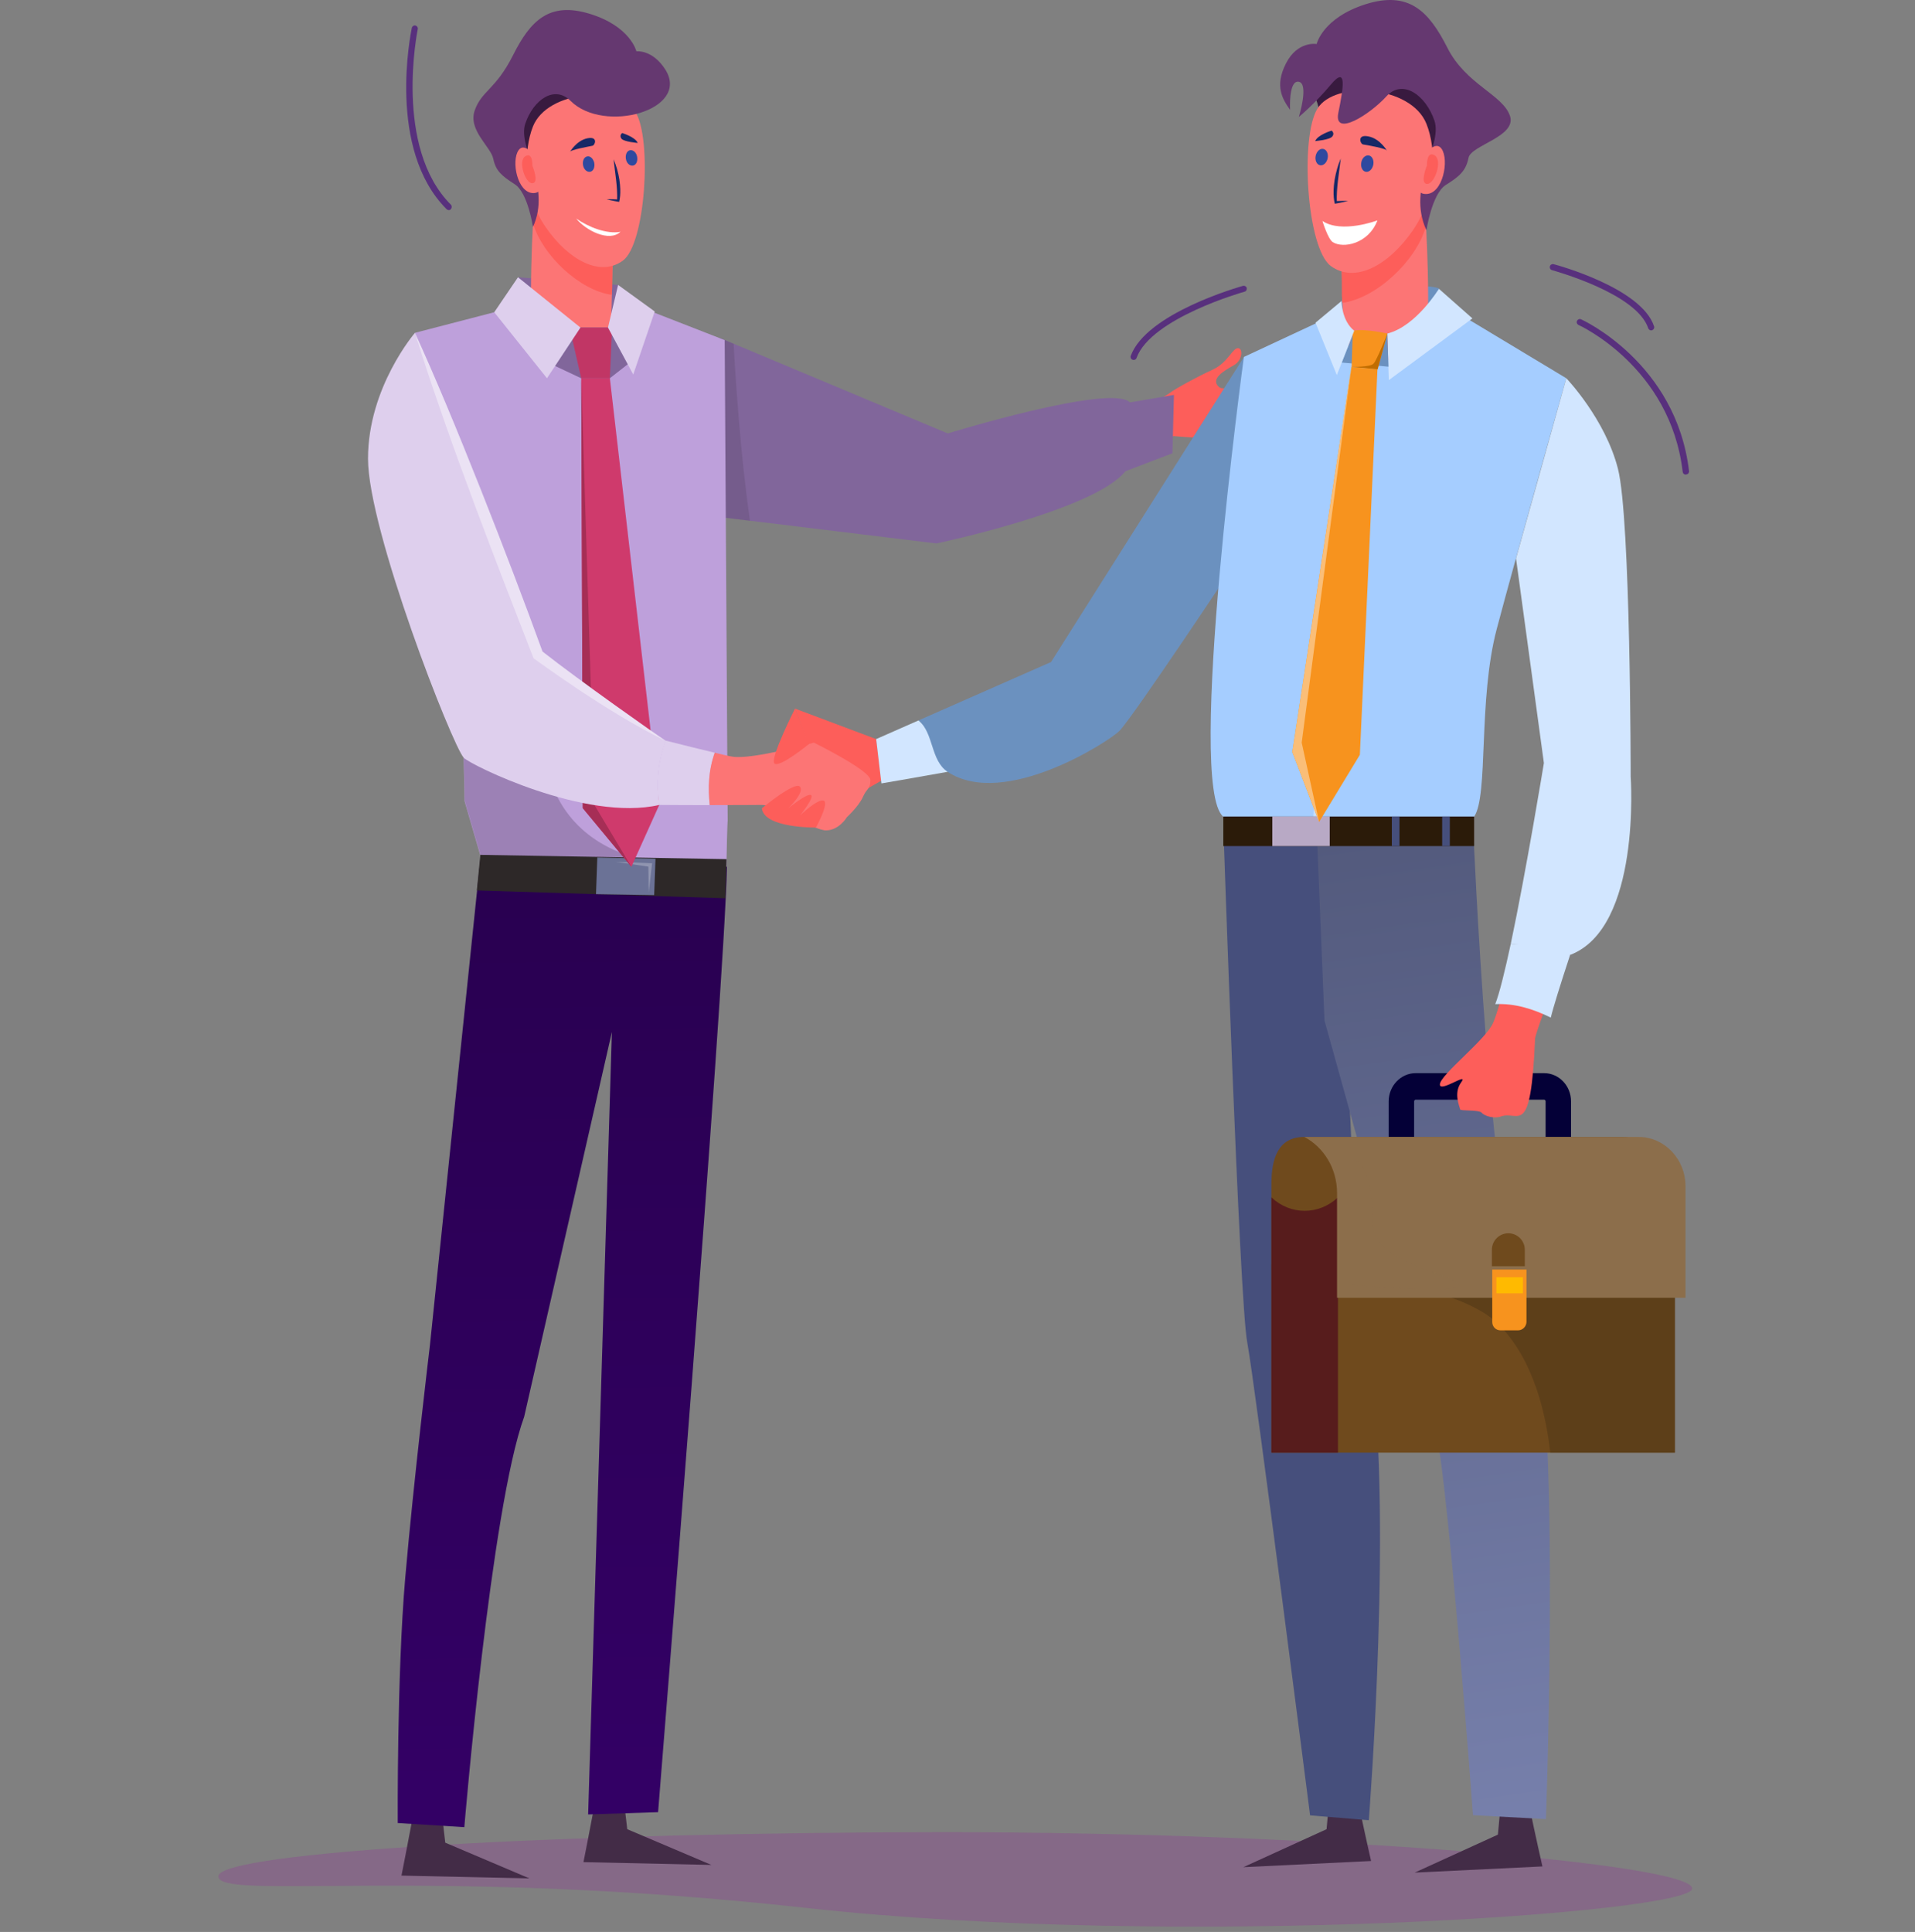 <svg width="114" height="115" viewBox="0 0 114 115" fill="none" xmlns="http://www.w3.org/2000/svg">
<rect x="0" y="0" width="114" height="115" fill="#808080" stroke="none"/>
<path d="M69.864 25.957C71.1 26.068 73.17 26.18 74.395 26.046C75.575 25.924 76.477 25.59 76.889 25.345C76.989 25.289 76.912 25.122 76.8 25.133C76.488 25.177 76.065 25.289 75.765 25.356C74.774 25.601 74.34 25.489 74.172 25.278C74.228 25.077 74.607 24.955 75.976 24.643C76.611 24.498 77.479 24.298 77.58 24.186C77.902 23.596 76.499 23.964 75.887 24.153C75.252 24.354 74.607 24.643 74.362 24.342C74.284 24.242 75.03 23.83 76.054 23.463C79.751 22.127 78.147 21.882 76.399 22.672C74.807 23.396 74.106 23.741 73.994 23.608C74.017 23.418 74.34 23.229 75.419 22.661C76.043 22.338 76.967 21.659 77.034 21.47C77.067 21.091 76.477 21.358 76.188 21.559C76.154 21.581 73.115 23.518 72.569 23.04C72.013 22.55 72.903 22.049 73.438 21.748C73.983 21.448 73.994 20.746 73.716 20.724C73.371 20.69 73.115 21.581 72.191 22.004C71.266 22.427 69.919 23.162 69.619 23.407C69.485 23.518 67.882 24.476 65.688 24.966C65.287 25.055 64.842 25.133 64.363 25.177C64.385 26.046 64.374 26.926 64.363 27.805C66.635 27.171 68.75 26.402 69.864 25.957Z" fill="#FD5E5A"/>
<path d="M100.737 112.414C100.737 113.872 70.23 116.021 48.017 113.572C25.526 111.089 13 113.149 13 111.69C13 110.231 33.665 109.062 56.29 109.062C78.914 109.062 100.737 110.955 100.737 112.414Z" fill="#981B9F" fill-opacity="0.22"/>
<path d="M52.158 43.995L47.326 42.18L48.083 44.195L49.742 48.025L52.47 46.466L52.158 43.995Z" fill="#FD5E5A"/>
<path d="M54.686 42.881L52.158 43.994L52.47 46.633C52.47 46.633 54.185 46.344 56.411 45.943C56.144 44.74 55.599 43.66 54.686 42.881Z" fill="#D2E6FF"/>
<path d="M73.736 33.216L74.059 21.236L62.569 39.407L54.685 42.881C55.599 43.66 55.387 45.263 56.411 45.943C59.796 48.181 66.076 44.094 66.644 43.504C67.523 42.58 73.736 33.216 73.736 33.216Z" fill="#6B91BF"/>
<path d="M81.62 110.777L74.016 111.145L78.97 108.884L79.148 106.969C79.917 106.947 80.117 107.47 80.897 107.448C81.141 108.662 81.62 110.777 81.62 110.777Z" fill="#432C47"/>
<path d="M91.82 111.1L84.215 111.468L89.17 109.207L89.348 107.292C90.116 107.27 90.316 107.793 91.096 107.771C91.341 108.985 91.82 111.1 91.82 111.1Z" fill="#432C47"/>
<path d="M69.885 23.507L67.257 23.953C66.945 25.367 66.767 26.77 66.968 28.061L69.796 26.981L69.885 23.507Z" fill="#81669B"/>
<path d="M67.267 23.953C66.132 22.817 56.422 25.801 56.422 25.801L42.839 20.111L41.48 30.611L55.743 32.348C55.743 32.348 65.074 30.399 66.978 28.072C67.624 27.271 67.601 24.298 67.267 23.953Z" fill="#81669B"/>
<path opacity="0.36" d="M43.675 20.468L42.829 20.111L41.471 30.611L44.644 31.001C44.065 26.903 43.787 22.572 43.675 20.468Z" fill="#614D74"/>
<path d="M77.989 108.06L81.485 108.35C81.485 108.35 82.988 89.388 81.485 80.214C79.982 71.039 79.982 47.334 79.982 47.334L72.834 49.472C72.834 49.472 73.78 77.486 74.248 79.902C74.704 82.329 77.989 108.06 77.989 108.06Z" fill="#464F7C"/>
<path d="M87.688 49.049C87.688 49.049 88.723 74.257 90.883 77.386C93.043 80.514 92.03 108.283 92.03 108.283L87.688 108.049C87.688 108.049 86.274 88.987 85.528 85.458C84.77 81.928 78.847 60.751 78.847 60.751L78.279 46.834L87.688 49.049Z" fill="url(#paint0_linear_746_9554)"/>
<path d="M43.141 20.245L37.63 18.096L29.424 18.586L24.703 19.811C24.703 19.811 26.718 33.818 27.186 38.772C27.654 43.716 27.654 47.68 27.654 47.68L28.589 50.898C33.878 51.354 37.897 50.964 43.242 51.61C43.297 48.771 43.319 48.871 43.319 48.871L43.141 20.245Z" fill="#BEA0DB"/>
<path opacity="0.36" d="M27.665 47.669L28.6 50.886C32.241 51.198 35.281 51.109 38.554 51.243C30.515 49.506 32.464 41.089 32.464 41.089C29.313 38.806 24.703 19.811 24.703 19.811C24.703 19.811 26.718 33.818 27.186 38.773C27.665 43.716 27.665 47.669 27.665 47.669Z" fill="#614D74"/>
<path d="M36.795 16.96V19.933L30.894 19.9L30.838 16.504L36.795 16.96Z" fill="#81669B"/>
<path d="M79.66 18.631L74.048 21.247C74.048 21.247 70.585 46.789 72.823 48.615C73.736 49.361 85.639 51.688 87.754 48.615C88.623 47.346 87.977 41.689 89.102 37.436C90.226 33.183 93.243 22.516 93.243 22.516L85.784 18.029L79.66 18.631Z" fill="#A5CDFF"/>
<path d="M81.398 19.477C81.364 19.711 78.536 40.932 78.147 49.272L78.514 49.261C78.915 40.932 81.732 19.755 81.765 19.521L81.398 19.477Z" fill="#C4DEFF"/>
<path d="M79.861 20.278V17.907L81.142 16.816C81.142 16.816 85.484 16.972 85.651 17.172C85.796 17.361 85.907 18.887 85.907 18.887L79.861 20.278Z" fill="#6B91BF"/>
<path d="M84.182 68.3V65.561C84.182 65.506 84.227 65.461 84.271 65.461H91.921C91.976 65.461 92.01 65.506 92.01 65.561V68.3H93.524V65.561C93.524 64.637 92.811 63.88 91.921 63.88H84.271C83.392 63.88 82.668 64.637 82.668 65.561V68.3H84.182Z" fill="#040037"/>
<path d="M99.702 86.471H75.686V70.494C75.686 68.935 76.097 67.677 77.656 67.677H96.451C98.254 67.677 99.702 69.135 99.702 70.928V86.471Z" fill="#6F4A1D"/>
<path opacity="0.6" d="M96.473 67.677H84.894L84.437 73.099L75.686 75.259V75.593C78.77 75.716 86.675 76.261 89.247 78.867C91.385 81.038 92.064 84.434 92.287 86.471H99.713V70.961C99.702 69.147 98.254 67.677 96.473 67.677Z" fill="#533816"/>
<path d="M79.649 86.471H75.686V71.273C76.821 72.342 78.514 72.342 79.649 71.273V86.471Z" fill="#571C1C"/>
<path d="M97.543 67.677H77.647C78.804 68.289 79.595 69.558 79.595 71.017V77.252H100.338V70.638C100.349 69.002 99.091 67.677 97.543 67.677Z" fill="#8C6E4B"/>
<path d="M23.9 111.646L31.516 111.813L26.506 109.686L26.283 107.771C25.515 107.771 25.326 108.294 24.546 108.294C24.323 109.508 23.9 111.646 23.9 111.646Z" fill="#432C47"/>
<path d="M34.734 110.844L42.35 111.011L37.34 108.884L37.117 106.98C36.349 106.98 36.16 107.504 35.38 107.504C35.157 108.706 34.734 110.844 34.734 110.844Z" fill="#432C47"/>
<path d="M83.923 14.567C84.068 14.478 85.916 9.89 85.916 9.89C85.916 9.89 87.141 6.45 86.351 5.871C85.56 5.292 83.667 3.265 82.019 3.232C80.372 3.199 79.258 3.689 79.113 3.789C78.969 3.878 77.889 5.693 77.889 5.693C77.889 5.693 78.39 5.08 78.646 7.341C78.902 9.601 83.923 14.567 83.923 14.567Z" fill="#381A3F"/>
<path d="M79.748 14.366C79.948 14.956 79.859 19.132 80.015 20.178C80.171 21.214 84.914 22.828 85.003 19.054C85.093 15.279 84.725 10.837 84.725 10.837L79.748 14.366Z" fill="#FC7575"/>
<path d="M79.748 14.366L81.396 13.197L84.714 10.837C84.714 10.837 84.714 10.837 84.714 10.848C84.714 10.859 84.714 10.892 84.725 10.937C84.736 11.07 84.758 11.349 84.781 11.727C84.781 11.805 84.792 11.883 84.792 11.972C84.792 11.983 84.792 11.983 84.792 11.983C84.814 12.262 84.825 12.574 84.847 12.919C84.847 12.941 84.847 12.952 84.847 12.974C84.847 13.052 84.859 13.141 84.859 13.23C84.859 13.275 84.859 13.32 84.87 13.364V13.375C84.87 13.398 84.87 13.409 84.87 13.431C84.87 13.442 84.87 13.442 84.87 13.453C84.87 13.487 84.87 13.509 84.87 13.542C84.257 15.569 81.919 17.762 79.904 18.029C79.904 17.885 79.893 17.751 79.882 17.606C79.882 16.181 79.859 14.689 79.748 14.366Z" fill="#FD5E5A"/>
<path d="M84.913 7.363C85.526 8.877 85.548 11.638 84.1 13.72C82.653 15.814 80.66 16.883 79.224 15.836C77.787 14.778 77.387 8.176 78.422 6.472C79.457 4.78 83.989 5.069 84.913 7.363Z" fill="#FC7575"/>
<path d="M84.915 13.709C84.915 13.709 85.237 11.549 86.061 11.015C86.897 10.492 87.264 10.169 87.42 9.4C87.564 8.632 90.337 8.131 89.88 6.873C89.424 5.615 87.264 5.025 86.162 2.842C85.059 0.66 83.868 -0.554 81.307 0.248C78.735 1.061 78.379 2.62 78.379 2.62C78.379 2.62 77.243 2.419 76.553 3.778C75.862 5.136 76.352 5.904 76.798 6.539C76.798 6.539 76.698 4.746 77.321 4.869C77.933 4.991 77.321 6.962 77.321 6.962C77.321 6.962 78.245 6.205 79.225 5.036C80.205 3.867 79.971 5.236 79.67 6.717C79.381 8.198 81.563 6.806 82.532 5.737C83.501 4.668 84.881 5.67 85.393 7.185C85.894 8.71 83.712 11.093 84.915 13.709Z" fill="#653870"/>
<path d="M84.435 9.734C84.435 9.734 85.337 8.187 85.816 8.855C86.284 9.523 85.894 11.538 84.903 11.549C83.901 11.583 84.435 9.734 84.435 9.734Z" fill="#FC7575"/>
<path d="M84.948 9.846C84.948 9.846 84.915 8.955 85.404 9.245C85.894 9.545 85.404 10.982 84.948 10.948C84.503 10.926 84.948 9.846 84.948 9.846Z" fill="#FD5E5A"/>
<path d="M79.816 9.434C79.638 9.846 79.526 10.269 79.448 10.714C79.303 11.661 79.459 12.073 79.459 12.128C79.571 12.106 79.86 12.062 80.25 11.961C80.005 11.95 79.749 11.961 79.504 11.972L79.582 12.039C79.549 11.182 79.716 10.313 79.816 9.434Z" fill="#172866"/>
<path d="M81.039 9.667C80.983 9.935 81.106 10.191 81.295 10.224C81.495 10.269 81.696 10.079 81.751 9.812C81.807 9.545 81.685 9.289 81.495 9.256C81.295 9.211 81.083 9.4 81.039 9.667Z" fill="#2F499F"/>
<path d="M78.322 9.278C78.266 9.545 78.389 9.801 78.578 9.835C78.779 9.879 78.979 9.69 79.035 9.423C79.09 9.156 78.968 8.9 78.779 8.866C78.578 8.822 78.378 9.011 78.322 9.278Z" fill="#2F499F"/>
<path d="M82.577 8.988C82.577 8.988 82.165 8.254 81.463 8.12C80.773 7.975 80.973 8.565 81.14 8.599C81.307 8.621 82.61 8.844 82.577 8.988Z" fill="#172866"/>
<path d="M79.271 7.775C79.271 7.775 78.447 8.02 78.291 8.398C78.291 8.398 79.159 8.331 79.315 8.12C79.471 7.919 79.271 7.775 79.271 7.775Z" fill="#172866"/>
<path d="M81.998 13.119C81.998 13.119 79.871 13.921 78.725 13.153C78.725 13.153 79.047 14.222 79.337 14.411C79.96 14.812 81.475 14.511 81.998 13.119Z" fill="white"/>
<path d="M96.317 27.905C95.56 24.933 93.244 22.517 93.244 22.517L90.249 33.239L91.908 45.42C91.908 45.42 90.862 51.8 89.938 56.175C91.14 56.186 92.354 57.266 93.467 56.843C97.72 55.229 97.075 46.232 97.075 46.232C97.075 46.232 97.075 30.867 96.317 27.905Z" fill="#D2E6FF"/>
<path d="M25.593 80.08C25.593 80.08 24.624 88.13 24.123 93.931C23.622 99.732 23.678 108.517 23.678 108.517L27.641 108.762C27.641 108.762 29.222 89.778 31.204 84.333L36.426 61.43L35.012 108.005L39.176 107.871C39.176 107.871 43.118 59.148 43.274 51.599C37.941 50.953 33.91 51.332 28.621 50.886L25.593 80.08Z" fill="url(#paint1_linear_746_9554)"/>
<path d="M82.588 19.855L82.677 22.628L87.654 18.954L85.661 17.194C85.65 17.183 84.314 19.421 82.588 19.855Z" fill="#D2E6FF"/>
<path d="M80.617 19.688C80.617 19.688 81.129 20.423 82.588 19.855L82.655 21.826L79.871 21.581L80.617 19.688Z" fill="#6B91BF"/>
<path d="M80.53 19.688L80.463 21.837L82.01 21.982L82.59 19.855C82.59 19.855 81.253 19.544 80.53 19.688Z" fill="#F7931E"/>
<path d="M79.582 22.327L80.617 19.688C79.86 19.087 79.86 17.918 79.86 17.918L78.312 19.209L79.582 22.327Z" fill="#D2E6FF"/>
<path d="M87.755 48.604H72.824V50.363H87.755V48.604Z" fill="#2B1B09"/>
<path d="M90.371 79.189H89.324C89.046 79.189 88.834 78.967 88.834 78.7V75.571H90.871V78.7C90.86 78.967 90.638 79.189 90.371 79.189Z" fill="#F7931E"/>
<path d="M90.661 76.027H89.08V76.985H90.661V76.027Z" fill="#FFBA00"/>
<path d="M90.783 75.371H88.812V74.391C88.812 73.845 89.258 73.411 89.792 73.411C90.338 73.411 90.772 73.856 90.772 74.391V75.371H90.783Z" fill="#6F4A1D"/>
<path d="M79.158 48.604H75.74V50.363H79.158V48.604Z" fill="#B8A9C5"/>
<path d="M80.452 21.837L82 21.982L80.953 44.93L78.526 48.927L76.934 44.763L80.452 21.837Z" fill="#F7931E"/>
<path d="M82.59 19.855L82.01 21.982L80.463 21.837C80.463 21.837 81.565 21.86 81.766 21.648C81.966 21.448 82.59 19.855 82.59 19.855Z" fill="#C16D00"/>
<path d="M76.934 44.763L80.452 21.837L77.49 44.206L78.526 48.927L76.934 44.763Z" fill="#FABE78"/>
<path d="M88.879 60.896C89.102 60.395 89.391 59.359 89.714 58.123C90.649 58.168 91.663 58.268 92.442 58.769C92.331 59.059 91.407 61.531 91.384 61.82C91.128 67.888 90.416 66.062 89.336 66.463C88.957 66.597 88.378 66.441 88.211 66.24C88.033 66.04 86.908 66.151 86.919 66.029C86.919 65.918 86.496 65.082 86.986 64.425C87.476 63.769 85.695 65.071 85.717 64.548C85.739 63.969 88.445 61.898 88.879 60.896Z" fill="#FD5E5A"/>
<path d="M89.012 59.772C90.192 59.716 91.272 60.061 92.319 60.573C92.452 60.005 92.897 58.58 93.465 56.854C92.441 56.253 91.138 56.186 89.936 56.186C89.591 57.779 89.268 59.115 89.012 59.772Z" fill="#D2E6FF"/>
<path d="M32.652 14.322C32.507 14.233 30.782 9.913 30.782 9.913C30.782 9.913 29.624 6.673 30.37 6.127C31.116 5.582 32.897 3.678 34.456 3.644C36.015 3.611 37.061 4.079 37.195 4.168C37.34 4.257 38.342 5.96 38.342 5.96C38.342 5.96 37.874 5.381 37.629 7.519C37.395 9.634 32.652 14.322 32.652 14.322Z" fill="#381A3F"/>
<path d="M36.58 14.121C36.391 14.678 36.48 18.609 36.324 19.599C36.179 20.579 31.715 22.094 31.626 18.531C31.537 14.968 31.893 10.781 31.893 10.781L36.58 14.121Z" fill="#FC7575"/>
<path d="M36.58 14.121L35.021 13.019L31.892 10.792C31.892 10.803 31.892 10.837 31.881 10.87C31.87 11.004 31.848 11.26 31.825 11.616C31.825 11.683 31.814 11.761 31.814 11.85V11.861C31.792 12.117 31.781 12.418 31.759 12.741C31.759 12.763 31.759 12.774 31.759 12.796C31.759 12.874 31.747 12.952 31.747 13.03C31.747 13.075 31.747 13.119 31.736 13.153V13.164C31.736 13.175 31.736 13.197 31.736 13.208C31.736 13.22 31.736 13.22 31.736 13.231C31.736 13.264 31.736 13.286 31.736 13.32C32.315 15.224 34.52 17.295 36.424 17.551C36.424 17.417 36.435 17.284 36.446 17.15C36.457 15.836 36.48 14.433 36.58 14.121Z" fill="#FD5E5A"/>
<path d="M31.726 7.53C31.158 8.955 31.124 11.561 32.483 13.52C33.841 15.491 35.734 16.504 37.081 15.513C38.428 14.522 38.818 8.287 37.838 6.684C36.858 5.092 32.594 5.359 31.726 7.53Z" fill="#FC7575"/>
<path d="M31.727 13.509C31.727 13.509 31.426 11.472 30.647 10.97C29.867 10.47 29.511 10.169 29.366 9.456C29.221 8.733 27.841 7.742 28.264 6.561C28.687 5.381 29.511 5.337 30.546 3.277C31.582 1.217 32.706 0.081 35.123 0.827C37.539 1.573 37.884 3.054 37.884 3.054C37.884 3.054 38.841 2.932 39.61 4.145C41.113 6.55 35.958 7.987 33.965 6.005C33.007 5.047 31.749 5.938 31.27 7.363C30.791 8.788 32.851 11.037 31.727 13.509Z" fill="#653870"/>
<path d="M32.172 9.768C32.172 9.768 31.315 8.309 30.87 8.944C30.424 9.579 30.792 11.472 31.738 11.494C32.685 11.505 32.172 9.768 32.172 9.768Z" fill="#FC7575"/>
<path d="M31.693 9.868C31.693 9.868 31.727 9.022 31.27 9.3C30.814 9.579 31.27 10.937 31.693 10.904C32.116 10.893 31.693 9.868 31.693 9.868Z" fill="#FD5E5A"/>
<path d="M36.525 9.479C36.692 9.868 36.804 10.269 36.87 10.681C37.004 11.572 36.859 11.962 36.859 12.017C36.759 11.995 36.481 11.962 36.113 11.861C36.347 11.85 36.581 11.861 36.815 11.873L36.737 11.928C36.77 11.116 36.614 10.314 36.525 9.479Z" fill="#172866"/>
<path d="M35.378 9.701C35.422 9.957 35.322 10.191 35.133 10.225C34.944 10.258 34.754 10.091 34.71 9.835C34.665 9.579 34.765 9.345 34.955 9.312C35.133 9.267 35.322 9.445 35.378 9.701Z" fill="#2F499F"/>
<path d="M37.928 9.334C37.973 9.59 37.873 9.824 37.684 9.857C37.494 9.89 37.305 9.723 37.261 9.467C37.216 9.211 37.316 8.977 37.505 8.944C37.695 8.911 37.884 9.078 37.928 9.334Z" fill="#2F499F"/>
<path d="M33.92 9.056C33.92 9.056 34.31 8.365 34.967 8.232C35.624 8.098 35.423 8.655 35.267 8.677C35.123 8.71 33.898 8.922 33.92 9.056Z" fill="#172866"/>
<path d="M37.038 7.92C37.038 7.92 37.818 8.153 37.963 8.51C37.963 8.51 37.139 8.443 36.994 8.254C36.849 8.053 37.038 7.92 37.038 7.92Z" fill="#172866"/>
<path d="M34.299 13.008C35 13.498 36.103 13.954 36.938 13.799C36.258 14.433 34.867 13.71 34.299 13.008Z" fill="white"/>
<path d="M28.598 50.886L43.251 51.142L43.184 53.469L28.387 53.002L28.598 50.886Z" fill="#2D2828"/>
<path d="M83.312 48.604H82.856V50.363H83.312V48.604Z" fill="#464F7C"/>
<path d="M86.308 48.604H85.852V50.363H86.308V48.604Z" fill="#464F7C"/>
<path d="M38.943 53.28L35.48 53.224L35.558 51.042L39.021 51.12L38.943 53.28Z" fill="#6B7296"/>
<path d="M36.648 51.298C36.715 51.298 38.82 51.387 38.82 51.387L38.619 53.136L38.597 51.588L36.648 51.298Z" fill="#9095B0"/>
<path d="M32.473 21.515L34.599 22.517H36.303L37.583 21.515L36.436 19.499H33.909L33.263 19.188L32.473 21.515Z" fill="#81669B"/>
<path d="M33.91 19.499H36.438L36.304 22.517H34.6L33.91 19.499Z" fill="#C13665"/>
<path d="M32.562 22.516L34.555 19.499L30.836 16.504L29.422 18.586L32.562 22.516Z" fill="#DECFED"/>
<path d="M37.697 22.294L36.193 19.499L36.795 16.961L38.977 18.542L37.697 22.294Z" fill="#DECFED"/>
<path d="M34.602 22.517C34.602 23.708 34.691 48.103 34.691 48.103L37.586 51.599L39.245 47.914L36.305 22.517H34.602Z" fill="#CF3A6C"/>
<path d="M34.602 22.517L34.691 48.103L37.586 51.599L35.392 47.925L34.602 22.517Z" fill="#A62E56"/>
<path d="M39.634 44.095C36.193 42.191 32.029 38.984 32.029 38.984L24.703 19.811C24.703 19.811 21.908 23.051 21.908 27.304C21.908 31.558 26.93 44.384 27.609 45.108C28.01 45.531 34.868 48.927 39.244 47.914C39.066 46.611 39.155 45.442 39.634 44.095Z" fill="#DECFED"/>
<path d="M32.297 38.784C30.326 33.361 26.986 24.777 24.703 19.811C26.707 26.291 29.914 34.419 31.762 39.184C31.807 39.207 36.16 42.436 39.623 44.095C38.988 43.672 34.535 40.543 32.297 38.784Z" fill="#EBE2F4"/>
<path d="M42.55 44.807C41.804 44.629 40.769 44.373 39.622 44.084C39.143 45.431 39.065 46.611 39.232 47.914C40.312 47.925 41.348 47.925 42.25 47.925C42.15 46.912 42.172 45.887 42.55 44.807Z" fill="#DECFED"/>
<path d="M48.45 44.206C48.45 44.206 44.776 45.23 43.607 45.041C43.44 45.019 43.061 44.929 42.549 44.807C42.16 45.887 42.148 46.911 42.249 47.925C43.908 47.925 45.121 47.913 45.344 47.913C46.19 47.913 48.406 49.428 49.174 49.428C49.953 49.428 50.421 48.637 50.421 48.637C50.421 48.637 51.123 47.991 51.367 47.446C51.601 46.9 51.813 47.001 51.813 46.433C51.824 45.865 48.45 44.206 48.45 44.206Z" fill="#FC7575"/>
<path d="M47.326 42.18C47.326 42.18 45.822 45.153 46.101 45.442C46.379 45.743 48.161 44.284 48.161 44.284L47.326 42.18Z" fill="#FD5E5A"/>
<path d="M45.355 48.114C45.355 48.114 47.304 46.499 47.616 46.822C47.928 47.156 46.925 48.114 46.925 48.114C46.925 48.114 48.028 47.212 48.273 47.323C48.518 47.435 47.627 48.537 47.627 48.537C47.627 48.537 48.673 47.535 49.03 47.657C49.386 47.78 48.573 49.261 48.573 49.261C48.573 49.261 45.478 49.305 45.355 48.114Z" fill="#FD5E5A"/>
<path opacity="0.24" d="M80.451 69.069V76.495C80.451 76.495 87.109 77.107 86.876 76.495C86.642 75.883 81.754 75.125 81.754 72.921C81.754 70.716 81.253 68.801 80.451 69.069Z" fill="#8C6E4B"/>
<path d="M67.492 21.425C67.47 21.425 67.447 21.425 67.425 21.414C67.325 21.381 67.28 21.27 67.314 21.181C68.249 18.642 73.76 17.083 73.994 17.016C74.094 16.994 74.195 17.05 74.217 17.139C74.239 17.239 74.183 17.339 74.094 17.361C74.039 17.373 68.527 18.931 67.659 21.303C67.637 21.381 67.57 21.425 67.492 21.425Z" fill="#58307D"/>
<path d="M26.719 12.507C26.674 12.507 26.63 12.485 26.585 12.451C23.022 8.888 24.459 1.952 24.514 1.662C24.537 1.562 24.637 1.495 24.726 1.517C24.826 1.54 24.893 1.64 24.87 1.729C24.859 1.796 23.423 8.766 26.841 12.184C26.908 12.251 26.908 12.373 26.841 12.44C26.819 12.485 26.774 12.507 26.719 12.507Z" fill="#58307D"/>
<path d="M100.348 28.251C100.259 28.251 100.181 28.184 100.17 28.084C99.435 21.837 94.023 19.366 93.968 19.343C93.879 19.299 93.834 19.199 93.879 19.099C93.923 19.009 94.023 18.965 94.124 19.009C94.179 19.032 99.78 21.581 100.548 28.039C100.559 28.139 100.493 28.229 100.392 28.24C100.359 28.251 100.348 28.251 100.348 28.251Z" fill="#58307D"/>
<path d="M98.299 19.667C98.221 19.667 98.155 19.622 98.121 19.544C97.431 17.44 92.443 16.104 92.398 16.081C92.298 16.059 92.242 15.959 92.265 15.859C92.287 15.758 92.387 15.703 92.487 15.725C92.699 15.781 97.709 17.139 98.466 19.422C98.5 19.522 98.444 19.622 98.355 19.655C98.344 19.655 98.322 19.667 98.299 19.667Z" fill="#58307D"/>
<defs>
<linearGradient id="paint0_linear_746_9554" x1="82.508" y1="49.621" x2="94.899" y2="135.63" gradientUnits="userSpaceOnUse">
<stop stop-color="#535A7D"/>
<stop offset="1" stop-color="#8791C1"/>
</linearGradient>
<linearGradient id="paint1_linear_746_9554" x1="33.216" y1="53.275" x2="33.704" y2="106.686" gradientUnits="userSpaceOnUse">
<stop stop-color="#290051"/>
<stop offset="1" stop-color="#330065"/>
</linearGradient>
</defs>
</svg>
